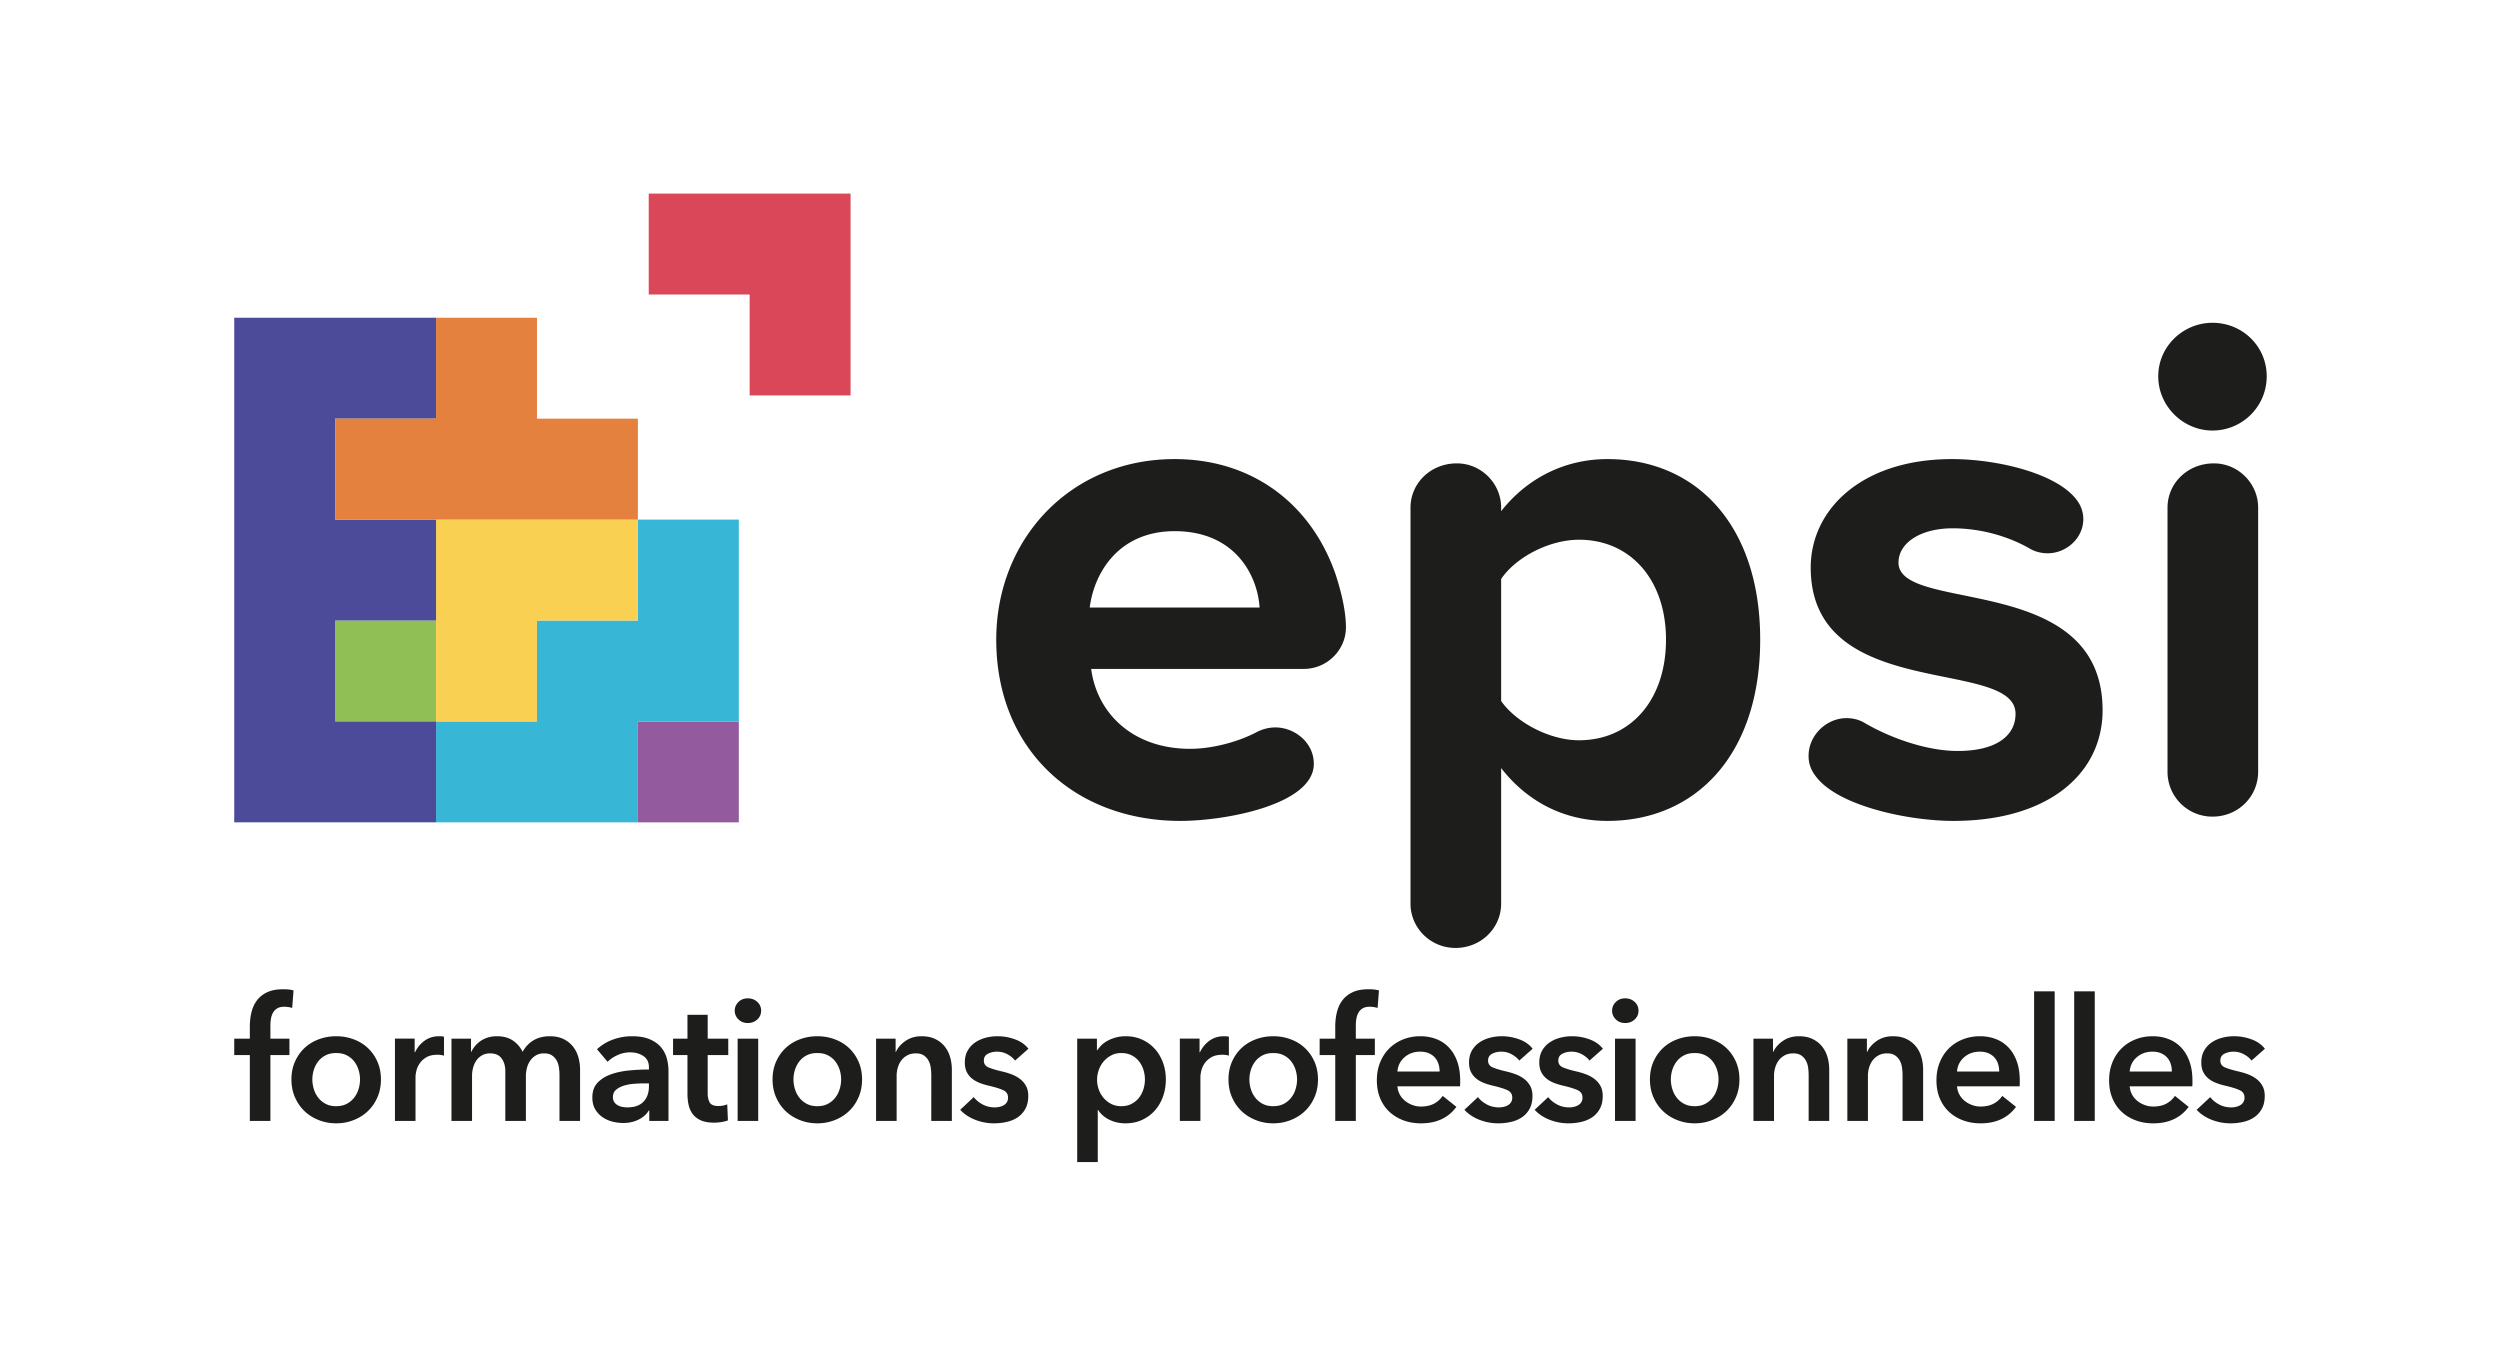 <svg xmlns="http://www.w3.org/2000/svg" viewBox="0 0 1046 567"><g fill="none" fill-rule="evenodd"><path d="M672.568 192.083c37.025 0 63.898 27.47 63.898 75.544 0 48.072-26.873 75.842-63.898 75.842-17.02 0-32.845-7.166-44.492-22.095v56.732c0 10.153-8.358 18.512-19.109 18.512-10.45 0-18.81-8.359-18.81-18.512v-165.72c0-10.15 8.36-18.512 19.407-18.512 10.154 0 18.512 8.361 18.512 18.512v1.494c11.05-14.034 26.874-21.797 44.492-21.797zm144.155 0c18.81 0 44.49 5.97 52.55 17.617a13.064 13.064 0 012.39 7.464c0 8.063-7.165 14.333-14.93 14.333-2.388 0-5.075-.597-7.164-1.792-9.258-5.374-20.901-8.66-32.548-8.66-13.736 0-22.693 6.272-22.693 14.334 0 21.498 85.397 3.584 85.397 61.809 0 26.276-22.393 46.28-62.406 46.28-18.811 0-48.97-6.27-57.926-19.11-1.791-2.388-2.687-5.075-2.687-8.06 0-8.957 7.763-15.825 15.825-15.825 2.687 0 5.374.596 7.764 2.089 11.346 6.57 26.275 11.644 38.817 11.644 16.42 0 24.185-6.567 24.185-15.524 0-23.89-85.695-4.481-85.695-61.213 0-24.187 21.199-45.385 59.12-45.385zm-325.245 0c32.546 0 57.33 18.81 67.483 48.67 2.09 6.569 4.178 14.633 4.178 21.798 0 9.257-7.762 17.318-17.617 17.318h-88.98c2.39 18.215 17.021 33.442 41.505 33.442 8.062 0 19.11-2.387 28.068-7.166 2.388-1.194 5.075-1.791 7.465-1.791 8.061 0 16.123 6.27 16.123 15.229 0 17.018-36.727 23.886-55.837 23.886-43.893 0-77.036-29.561-77.036-75.841 0-41.804 30.755-75.544 74.648-75.544zm434.822 1.792c10.152 0 18.51 8.36 18.51 18.512v110.479c0 10.45-8.358 18.812-19.11 18.812a18.733 18.733 0 01-18.81-18.812v-110.48c0-10.151 8.36-18.511 19.41-18.511zm-265.676 31.948c-12.24 0-26.275 7.167-32.548 16.424v51.057c6.273 8.96 20.307 16.423 32.548 16.423 21.798 0 36.43-17.018 36.43-42.1 0-24.784-14.632-41.804-36.43-41.804zm-169.146-3.582c-23.588 0-33.74 17.617-35.533 31.949h71.066c-.896-13.734-10.45-31.95-35.533-31.95zm434.223-87.19c12.543 0 22.693 9.855 22.693 22.396s-10.15 22.692-22.693 22.692c-12.241 0-22.692-10.151-22.692-22.692s10.45-22.395 22.692-22.395z" fill="#1d1e1c"/><path d="M266.897 344.073h42.224v-42.224h-42.224z" fill="#935b9e"/><path d="M140.224 301.849h42.224v-42.224h-42.224z" fill="#8fbf55"/><path d="M266.897 217.4v42.224h-42.224v42.224h-42.225v42.224h84.449v-42.224h42.224V217.4z" fill="#37b7d5"/><path d="M224.673 217.4h-42.225v84.448h42.225v-42.224h42.224V217.4z" fill="#fad053"/><path d="M271.429 81v42.225h42.224v42.224h42.224V81z" fill="#da4759"/><path d="M182.448 175.176v-42.224H98V344.073h84.448v-42.224h-42.224v-42.224h42.224V217.4h-42.224v-42.225z" fill="#4b4b99"/><path d="M224.673 175.176v-42.224h-42.225v42.224h-42.224V217.4h126.673v-42.225z" fill="#e4813f"/><path d="M113.137 469v-27.548h7.963v-6.887h-7.963v-5.596c0-.861.072-1.746.215-2.655s.419-1.745.826-2.51.992-1.388 1.757-1.866c.765-.478 1.77-.717 3.013-.717.622 0 1.208.048 1.758.143.55.096 1.064.215 1.542.359l.574-7.318c-.67-.19-1.327-.322-1.973-.394s-1.446-.108-2.403-.108c-2.678 0-4.902.419-6.672 1.256-1.77.837-3.192 1.973-4.268 3.407s-1.842 3.097-2.296 4.986-.682 3.862-.682 5.919v5.094H98v6.887h6.528V469zm27.524 1.004c2.583 0 5.022-.454 7.318-1.363s4.28-2.164 5.954-3.766c1.674-1.602 3.002-3.527 3.982-5.775.98-2.248 1.47-4.735 1.47-7.461s-.49-5.201-1.47-7.425-2.308-4.125-3.982-5.704c-1.674-1.578-3.658-2.798-5.954-3.659-2.296-.86-4.735-1.29-7.318-1.29s-5.021.43-7.317 1.29c-2.296.861-4.28 2.081-5.955 3.66-1.674 1.578-3 3.479-3.981 5.703-.98 2.224-1.47 4.699-1.47 7.425s.49 5.213 1.47 7.46c.98 2.249 2.307 4.174 3.981 5.776 1.674 1.602 3.66 2.858 5.955 3.766s4.735 1.363 7.317 1.363zm0-7.174c-1.721 0-3.204-.334-4.448-1.004-1.243-.67-2.271-1.53-3.084-2.583a11.063 11.063 0 01-1.83-3.587c-.406-1.339-.61-2.678-.61-4.017s.204-2.667.61-3.982a11.128 11.128 0 011.83-3.551c.813-1.052 1.841-1.901 3.084-2.547 1.244-.645 2.727-.968 4.448-.968s3.205.323 4.448.968c1.244.646 2.272 1.495 3.085 2.547a11.128 11.128 0 011.83 3.551c.406 1.315.61 2.643.61 3.982s-.204 2.678-.61 4.017a11.063 11.063 0 01-1.83 3.587c-.813 1.052-1.841 1.913-3.085 2.583-1.243.67-2.726 1.004-4.448 1.004zm33.192 6.17v-18.437c0-.622.12-1.46.359-2.511.239-1.052.693-2.08 1.363-3.085.67-1.004 1.602-1.865 2.798-2.583 1.195-.717 2.774-1.076 4.735-1.076.382 0 .777.024 1.183.072.407.048.897.143 1.471.287v-7.892a3.97 3.97 0 00-1.004-.179 17.307 17.307 0 00-1.076-.036c-2.296 0-4.305.622-6.027 1.865s-3.06 2.87-4.017 4.879h-.144v-5.74h-8.25V469zm23.65 0v-18.94c0-1.147.156-2.283.467-3.407.31-1.124.765-2.117 1.363-2.977s1.375-1.567 2.331-2.117c.957-.55 2.08-.825 3.372-.825 2.2 0 3.814.706 4.842 2.117 1.029 1.41 1.543 3.192 1.543 5.344V469h8.609v-18.796c0-1.1.143-2.212.43-3.336a9.521 9.521 0 011.363-3.049c.622-.909 1.411-1.65 2.368-2.224s2.104-.86 3.443-.86c1.387 0 2.5.286 3.336.86a6.186 6.186 0 011.973 2.188c.478.885.79 1.877.933 2.977s.215 2.153.215 3.157V469h8.609v-21.522c0-1.77-.24-3.492-.718-5.166-.478-1.673-1.231-3.156-2.26-4.447-1.028-1.292-2.343-2.332-3.945-3.121-1.602-.79-3.527-1.184-5.775-1.184-2.583 0-4.83.562-6.744 1.686-1.913 1.124-3.443 2.738-4.591 4.843-.957-1.961-2.32-3.54-4.09-4.735-1.77-1.196-3.993-1.794-6.671-1.794-1.387 0-2.655.18-3.803.538s-2.164.85-3.049 1.47a12.033 12.033 0 00-2.295 2.081 10.201 10.201 0 00-1.543 2.44h-.143v-5.524h-8.179V469zm63.251.86c2.44 0 4.615-.49 6.529-1.47s3.3-2.236 4.16-3.766h.216V469h8.035v-20.948a20.17 20.17 0 00-.682-5.166c-.454-1.721-1.255-3.276-2.403-4.663s-2.714-2.51-4.7-3.372c-1.984-.86-4.507-1.29-7.568-1.29-2.63 0-5.225.454-7.784 1.362s-4.818 2.272-6.78 4.09l4.449 5.236c1.1-1.1 2.487-2.032 4.16-2.797a12.458 12.458 0 015.238-1.148c2.152 0 4.005.514 5.56 1.542s2.331 2.619 2.331 4.77v.862a87.75 87.75 0 00-8.214.394c-2.798.263-5.345.801-7.64 1.615s-4.173 1.984-5.632 3.515c-1.459 1.53-2.188 3.587-2.188 6.17 0 2.008.418 3.694 1.255 5.057.837 1.363 1.89 2.463 3.157 3.3 1.267.837 2.654 1.435 4.16 1.794s2.954.538 4.341.538zm1.722-6.528c-.717 0-1.435-.071-2.152-.215s-1.363-.382-1.937-.717a4.13 4.13 0 01-1.4-1.327c-.358-.55-.537-1.232-.537-2.045 0-1.291.43-2.308 1.291-3.049.86-.741 1.937-1.315 3.228-1.722s2.703-.67 4.233-.789c1.53-.12 2.99-.18 4.376-.18h1.937v1.22c0 2.727-.765 4.879-2.295 6.457s-3.779 2.367-6.744 2.367zm36.348 6.385c.957 0 1.961-.083 3.013-.25 1.052-.168 1.961-.395 2.726-.682l-.287-6.744a7.52 7.52 0 01-1.793.538c-.67.12-1.291.18-1.865.18-1.913 0-3.145-.503-3.695-1.507-.55-1.004-.825-2.272-.825-3.802v-15.998h8.609v-6.887h-8.609v-9.972h-8.465v9.972h-6.027v6.887h6.027v16.07c0 1.673.155 3.24.466 4.699.31 1.458.885 2.75 1.722 3.874s1.973 2.008 3.407 2.654 3.3.968 5.596.968zm14.037-41.68c1.578 0 2.906-.491 3.982-1.472s1.614-2.212 1.614-3.694-.538-2.714-1.614-3.695-2.404-1.47-3.982-1.47-2.882.514-3.91 1.542-1.542 2.236-1.542 3.623.514 2.594 1.542 3.623c1.028 1.028 2.332 1.542 3.91 1.542zM317.237 469v-34.435h-8.609V469zm24.726 1.004c2.583 0 5.022-.454 7.318-1.363 2.296-.908 4.28-2.164 5.955-3.766 1.673-1.602 3-3.527 3.981-5.775.98-2.248 1.47-4.735 1.47-7.461s-.49-5.201-1.47-7.425-2.308-4.125-3.981-5.704c-1.674-1.578-3.66-2.798-5.955-3.659-2.296-.86-4.735-1.29-7.318-1.29-2.582 0-5.021.43-7.317 1.29-2.296.861-4.28 2.081-5.955 3.66-1.673 1.578-3 3.479-3.981 5.703-.98 2.224-1.47 4.699-1.47 7.425s.49 5.213 1.47 7.46 2.308 4.174 3.981 5.776c1.674 1.602 3.66 2.858 5.955 3.766s4.735 1.363 7.317 1.363zm0-7.174c-1.721 0-3.204-.334-4.447-1.004s-2.272-1.53-3.085-2.583a11.063 11.063 0 01-1.83-3.587c-.406-1.339-.61-2.678-.61-4.017s.204-2.667.61-3.982a11.128 11.128 0 011.83-3.551c.813-1.052 1.841-1.901 3.085-2.547 1.243-.645 2.726-.968 4.447-.968 1.722 0 3.205.323 4.448.968 1.244.646 2.272 1.495 3.085 2.547a11.128 11.128 0 011.83 3.551c.406 1.315.61 2.643.61 3.982s-.204 2.678-.61 4.017a11.063 11.063 0 01-1.83 3.587c-.813 1.052-1.841 1.913-3.085 2.583-1.243.67-2.726 1.004-4.448 1.004zm33.192 6.17v-18.94c0-1.147.168-2.283.502-3.407.335-1.124.825-2.117 1.471-2.977.646-.861 1.47-1.567 2.475-2.117 1.004-.55 2.2-.825 3.587-.825s2.5.287 3.336.861c.837.574 1.495 1.303 1.973 2.188s.789 1.877.933 2.977.215 2.153.215 3.157V469h8.609v-21.522c0-1.77-.24-3.492-.718-5.166-.478-1.673-1.231-3.156-2.26-4.447-1.028-1.292-2.343-2.332-3.945-3.121-1.603-.79-3.528-1.184-5.775-1.184-2.583 0-4.82.658-6.708 1.973s-3.217 2.834-3.982 4.556h-.143v-5.524h-8.179V469zm40.725 1.004c1.865 0 3.67-.203 5.416-.61s3.276-1.064 4.591-1.972 2.368-2.093 3.157-3.551c.79-1.46 1.184-3.24 1.184-5.345 0-1.674-.335-3.097-1.005-4.269s-1.542-2.152-2.618-2.941-2.272-1.423-3.587-1.901a31.328 31.328 0 00-3.91-1.148c-2.44-.574-4.293-1.136-5.56-1.686-1.267-.55-1.901-1.495-1.901-2.834s.574-2.295 1.722-2.87c1.147-.573 2.415-.86 3.802-.86 1.578 0 3.037.37 4.376 1.112 1.34.741 2.391 1.614 3.157 2.618l5.595-4.95c-1.387-1.77-3.264-3.085-5.631-3.946a21.152 21.152 0 00-7.282-1.29c-1.722 0-3.396.214-5.022.645s-3.085 1.088-4.376 1.973a10.164 10.164 0 00-3.12 3.407c-.79 1.387-1.184 3.037-1.184 4.95 0 1.627.287 2.99.86 4.09a8.31 8.31 0 002.296 2.762c.957.741 2.045 1.339 3.264 1.793s2.475.825 3.767 1.112c2.63.622 4.603 1.244 5.918 1.865 1.316.622 1.973 1.65 1.973 3.085 0 .766-.167 1.411-.502 1.937a3.714 3.714 0 01-1.327 1.256c-.55.31-1.148.538-1.794.681a8.747 8.747 0 01-1.9.215c-1.866 0-3.564-.406-5.094-1.22-1.53-.812-2.774-1.84-3.73-3.084l-5.668 5.309c1.674 1.817 3.778 3.216 6.313 4.197a21.5 21.5 0 007.82 1.47zm43.426 16.214v-21.81h.143c1.1 1.722 2.667 3.085 4.7 4.09 2.032 1.004 4.268 1.506 6.707 1.506 2.63 0 4.986-.49 7.067-1.47 2.08-.98 3.85-2.296 5.308-3.946 1.46-1.65 2.583-3.587 3.372-5.811.79-2.224 1.184-4.603 1.184-7.138s-.407-4.903-1.22-7.103-1.96-4.113-3.443-5.739a16.093 16.093 0 00-5.31-3.838c-2.056-.933-4.304-1.399-6.743-1.399-1.578 0-3 .18-4.268.538-1.268.359-2.404.813-3.408 1.363s-1.853 1.172-2.547 1.866c-.693.693-1.255 1.375-1.686 2.044h-.215v-4.806h-8.25v51.653zm9.828-23.388c-1.578 0-2.989-.323-4.232-.968-1.244-.646-2.308-1.495-3.193-2.547s-1.554-2.236-2.009-3.551c-.454-1.315-.681-2.643-.681-3.982s.227-2.678.681-4.017a11.02 11.02 0 012.01-3.587 10.843 10.843 0 013.192-2.583c1.243-.67 2.654-1.004 4.232-1.004 1.674 0 3.133.323 4.376.968 1.244.646 2.272 1.495 3.085 2.547a11.128 11.128 0 011.83 3.551c.406 1.315.61 2.643.61 3.982s-.204 2.678-.61 4.017a11.063 11.063 0 01-1.83 3.587c-.813 1.052-1.841 1.913-3.085 2.583-1.243.67-2.702 1.004-4.376 1.004zm33.12 6.17v-18.437c0-.622.12-1.46.359-2.511.239-1.052.693-2.08 1.363-3.085s1.602-1.865 2.798-2.583c1.196-.717 2.774-1.076 4.735-1.076.382 0 .777.024 1.183.072s.897.143 1.471.287v-7.892a3.97 3.97 0 00-1.004-.179 17.307 17.307 0 00-1.076-.036c-2.296 0-4.305.622-6.027 1.865-1.721 1.244-3.06 2.87-4.017 4.879h-.143v-5.74h-8.25V469zm30.466 1.004c2.582 0 5.022-.454 7.317-1.363s4.28-2.164 5.955-3.766c1.674-1.602 3-3.527 3.981-5.775s1.471-4.735 1.471-7.461-.49-5.201-1.47-7.425c-.981-2.224-2.308-4.125-3.982-5.704-1.674-1.578-3.659-2.798-5.955-3.659-2.295-.86-4.735-1.29-7.317-1.29-2.583 0-5.022.43-7.318 1.29-2.296.861-4.28 2.081-5.954 3.66-1.674 1.578-3.001 3.479-3.982 5.703-.98 2.224-1.47 4.699-1.47 7.425s.49 5.213 1.47 7.46c.98 2.249 2.308 4.174 3.982 5.776 1.674 1.602 3.658 2.858 5.954 3.766 2.296.909 4.735 1.363 7.318 1.363zm0-7.174c-1.722 0-3.205-.334-4.448-1.004-1.244-.67-2.272-1.53-3.085-2.583a11.063 11.063 0 01-1.83-3.587c-.406-1.339-.61-2.678-.61-4.017s.204-2.667.61-3.982a11.128 11.128 0 011.83-3.551c.813-1.052 1.841-1.901 3.085-2.547 1.243-.645 2.726-.968 4.448-.968 1.721 0 3.204.323 4.448.968 1.243.646 2.271 1.495 3.084 2.547a11.128 11.128 0 011.83 3.551c.406 1.315.61 2.643.61 3.982s-.204 2.678-.61 4.017a11.063 11.063 0 01-1.83 3.587c-.813 1.052-1.84 1.913-3.084 2.583s-2.727 1.004-4.448 1.004zm34.554 6.17v-27.548h7.964v-6.887h-7.964v-5.596c0-.861.072-1.746.216-2.655s.418-1.745.825-2.51.992-1.388 1.757-1.866c.766-.478 1.77-.717 3.013-.717.622 0 1.208.048 1.758.143.55.096 1.064.215 1.542.359l.574-7.318a12.005 12.005 0 00-1.972-.394 22.353 22.353 0 00-2.404-.108c-2.678 0-4.902.419-6.672 1.256-1.77.837-3.192 1.973-4.268 3.407s-1.842 3.097-2.296 4.986-.681 3.862-.681 5.919v5.094h-6.529v6.887h6.529V469zm27.31 1.004c6.456 0 11.382-2.295 14.778-6.887l-5.74-4.591a10.213 10.213 0 01-3.658 3.264c-1.483.79-3.3 1.184-5.452 1.184-1.244 0-2.44-.215-3.587-.646a10.887 10.887 0 01-3.085-1.758 8.674 8.674 0 01-2.188-2.654c-.55-1.028-.873-2.164-.969-3.408h26.185c.048-.382.072-.765.072-1.147v-1.148c0-3.11-.418-5.823-1.255-8.143-.837-2.32-1.997-4.256-3.48-5.81a14.39 14.39 0 00-5.273-3.516c-2.032-.79-4.244-1.184-6.636-1.184-2.582 0-4.986.443-7.21 1.327-2.224.885-4.149 2.129-5.775 3.73-1.626 1.603-2.905 3.54-3.838 5.812-.932 2.272-1.399 4.795-1.399 7.568 0 2.822.467 5.345 1.4 7.57s2.223 4.1 3.873 5.63c1.65 1.531 3.6 2.715 5.847 3.552 2.248.837 4.711 1.255 7.39 1.255zm7.747-21.665h-17.648c.191-2.44 1.184-4.436 2.977-5.99s3.982-2.332 6.565-2.332c1.387 0 2.594.227 3.623.681s1.877 1.064 2.546 1.83 1.16 1.65 1.471 2.654c.31 1.004.466 2.057.466 3.157zm24.511 21.665c1.866 0 3.671-.203 5.417-.61s3.276-1.064 4.591-1.972c1.315-.909 2.368-2.093 3.157-3.551.789-1.46 1.183-3.24 1.183-5.345 0-1.674-.334-3.097-1.004-4.269s-1.542-2.152-2.618-2.941-2.272-1.423-3.587-1.901a31.328 31.328 0 00-3.91-1.148c-2.44-.574-4.293-1.136-5.56-1.686-1.268-.55-1.901-1.495-1.901-2.834s.574-2.295 1.721-2.87c1.148-.573 2.416-.86 3.803-.86 1.578 0 3.037.37 4.376 1.112 1.339.741 2.391 1.614 3.156 2.618l5.596-4.95c-1.387-1.77-3.264-3.085-5.631-3.946a21.152 21.152 0 00-7.282-1.29c-1.722 0-3.396.214-5.022.645s-3.085 1.088-4.376 1.973a10.164 10.164 0 00-3.12 3.407c-.79 1.387-1.185 3.037-1.185 4.95 0 1.627.287 2.99.861 4.09a8.31 8.31 0 002.296 2.762c.957.741 2.045 1.339 3.264 1.793 1.22.455 2.475.825 3.767 1.112 2.63.622 4.603 1.244 5.918 1.865 1.315.622 1.973 1.65 1.973 3.085 0 .766-.167 1.411-.502 1.937a3.714 3.714 0 01-1.327 1.256c-.55.31-1.148.538-1.794.681a8.747 8.747 0 01-1.9.215c-1.866 0-3.564-.406-5.095-1.22-1.53-.812-2.773-1.84-3.73-3.084l-5.668 5.309c1.674 1.817 3.779 3.216 6.314 4.197a21.5 21.5 0 007.82 1.47zm29.39 0c1.865 0 3.67-.203 5.416-.61s3.276-1.064 4.592-1.972c1.315-.909 2.367-2.093 3.156-3.551.79-1.46 1.184-3.24 1.184-5.345 0-1.674-.335-3.097-1.004-4.269s-1.543-2.152-2.619-2.941-2.272-1.423-3.587-1.901a31.328 31.328 0 00-3.91-1.148c-2.44-.574-4.292-1.136-5.56-1.686-1.267-.55-1.9-1.495-1.9-2.834s.573-2.295 1.72-2.87 2.416-.86 3.803-.86c1.578 0 3.037.37 4.376 1.112 1.34.741 2.392 1.614 3.157 2.618l5.596-4.95c-1.387-1.77-3.265-3.085-5.632-3.946a21.152 21.152 0 00-7.282-1.29c-1.721 0-3.395.214-5.022.645-1.626.43-3.084 1.088-4.376 1.973a10.164 10.164 0 00-3.12 3.407c-.79 1.387-1.184 3.037-1.184 4.95 0 1.627.287 2.99.86 4.09a8.31 8.31 0 002.296 2.762c.957.741 2.045 1.339 3.265 1.793 1.22.455 2.475.825 3.766 1.112 2.63.622 4.603 1.244 5.919 1.865 1.315.622 1.972 1.65 1.972 3.085 0 .766-.167 1.411-.502 1.937-.334.526-.777.945-1.327 1.256s-1.148.538-1.793.681a8.747 8.747 0 01-1.902.215c-1.865 0-3.563-.406-5.093-1.22-1.53-.812-2.774-1.84-3.73-3.084l-5.668 5.309c1.674 1.817 3.778 3.216 6.313 4.197a21.5 21.5 0 007.82 1.47zm23.722-41.968c1.578 0 2.905-.49 3.981-1.47s1.614-2.213 1.614-3.695-.538-2.714-1.614-3.695-2.403-1.47-3.981-1.47-2.882.514-3.91 1.542-1.543 2.236-1.543 3.623.514 2.594 1.543 3.623c1.028 1.028 2.331 1.542 3.91 1.542zM684.33 469v-34.435h-8.61V469zm24.726 1.004c2.583 0 5.022-.454 7.318-1.363s4.28-2.164 5.954-3.766c1.674-1.602 3.001-3.527 3.982-5.775s1.47-4.735 1.47-7.461-.49-5.201-1.47-7.425-2.308-4.125-3.982-5.704-3.659-2.798-5.954-3.659c-2.296-.86-4.735-1.29-7.318-1.29-2.583 0-5.022.43-7.317 1.29-2.296.861-4.281 2.081-5.955 3.66s-3.001 3.479-3.982 5.703c-.98 2.224-1.47 4.699-1.47 7.425s.49 5.213 1.47 7.46c.98 2.249 2.308 4.174 3.982 5.776 1.674 1.602 3.659 2.858 5.955 3.766 2.295.909 4.734 1.363 7.317 1.363zm0-7.174c-1.722 0-3.204-.334-4.448-1.004-1.243-.67-2.272-1.53-3.085-2.583a11.063 11.063 0 01-1.83-3.587c-.406-1.339-.609-2.678-.609-4.017s.203-2.667.61-3.982a11.128 11.128 0 011.83-3.551c.812-1.052 1.84-1.901 3.084-2.547 1.244-.645 2.726-.968 4.448-.968 1.722 0 3.204.323 4.448.968 1.243.646 2.272 1.495 3.085 2.547a11.128 11.128 0 011.83 3.551c.406 1.315.609 2.643.609 3.982s-.203 2.678-.61 4.017a11.063 11.063 0 01-1.83 3.587c-.812 1.052-1.84 1.913-3.084 2.583s-2.726 1.004-4.448 1.004zm33.192 6.17v-18.94c0-1.147.167-2.283.502-3.407.335-1.124.825-2.117 1.47-2.977.646-.861 1.471-1.567 2.476-2.117 1.004-.55 2.2-.825 3.587-.825s2.499.287 3.336.861 1.494 1.303 1.972 2.188c.479.885.79 1.877.933 2.977.144 1.1.215 2.153.215 3.157V469h8.61v-21.522c0-1.77-.24-3.492-.718-5.166-.478-1.673-1.232-3.156-2.26-4.447-1.028-1.292-2.344-2.332-3.946-3.121-1.602-.79-3.527-1.184-5.775-1.184-2.583 0-4.818.658-6.708 1.973s-3.216 2.834-3.981 4.556h-.144v-5.524h-8.178V469zm39.29 0v-18.94c0-1.147.167-2.283.501-3.407.335-1.124.826-2.117 1.471-2.977.646-.861 1.47-1.567 2.475-2.117 1.005-.55 2.2-.825 3.587-.825s2.5.287 3.336.861a6.186 6.186 0 011.973 2.188c.478.885.79 1.877.933 2.977.143 1.1.215 2.153.215 3.157V469h8.609v-21.522c0-1.77-.24-3.492-.718-5.166-.478-1.673-1.231-3.156-2.26-4.447-1.028-1.292-2.343-2.332-3.945-3.121-1.602-.79-3.527-1.184-5.775-1.184-2.583 0-4.819.658-6.708 1.973s-3.216 2.834-3.982 4.556h-.143v-5.524h-8.179V469zm47.18 1.004c6.457 0 11.383-2.295 14.779-6.887l-5.74-4.591a10.213 10.213 0 01-3.658 3.264c-1.483.79-3.3 1.184-5.452 1.184-1.244 0-2.44-.215-3.587-.646a10.887 10.887 0 01-3.085-1.758 8.674 8.674 0 01-2.188-2.654c-.55-1.028-.873-2.164-.969-3.408h26.185c.048-.382.072-.765.072-1.147v-1.148c0-3.11-.418-5.823-1.255-8.143-.837-2.32-1.997-4.256-3.48-5.81a14.39 14.39 0 00-5.273-3.516c-2.032-.79-4.244-1.184-6.636-1.184-2.582 0-4.986.443-7.21 1.327-2.223.885-4.149 2.129-5.775 3.73-1.626 1.603-2.905 3.54-3.838 5.812-.932 2.272-1.399 4.795-1.399 7.568 0 2.822.467 5.345 1.4 7.57s2.223 4.1 3.873 5.63c1.65 1.531 3.6 2.715 5.847 3.552 2.248.837 4.711 1.255 7.39 1.255zm7.748-21.665h-17.648c.191-2.44 1.184-4.436 2.977-5.99s3.982-2.332 6.565-2.332c1.387 0 2.594.227 3.623.681s1.877 1.064 2.546 1.83 1.16 1.65 1.471 2.654c.31 1.004.466 2.057.466 3.157zM859.686 469v-54.236h-8.609V469zm16.763 0v-54.236h-8.609V469zm24.511 1.004c6.457 0 11.383-2.295 14.779-6.887l-5.74-4.591a10.213 10.213 0 01-3.658 3.264c-1.483.79-3.3 1.184-5.453 1.184-1.243 0-2.439-.215-3.587-.646a10.887 10.887 0 01-3.084-1.758 8.674 8.674 0 01-2.189-2.654c-.55-1.028-.872-2.164-.968-3.408h26.185c.048-.382.072-.765.072-1.147v-1.148c0-3.11-.418-5.823-1.255-8.143-.837-2.32-1.997-4.256-3.48-5.81s-3.24-2.727-5.273-3.516c-2.032-.79-4.244-1.184-6.636-1.184-2.582 0-4.986.443-7.21 1.327-2.224.885-4.149 2.129-5.775 3.73s-2.905 3.54-3.838 5.812c-.933 2.272-1.399 4.795-1.399 7.568 0 2.822.466 5.345 1.399 7.57s2.224 4.1 3.874 5.63c1.65 1.531 3.599 2.715 5.847 3.552s4.71 1.255 7.39 1.255zm7.748-21.665H891.06c.191-2.44 1.184-4.436 2.977-5.99s3.982-2.332 6.564-2.332c1.387 0 2.595.227 3.623.681s1.878 1.064 2.547 1.83 1.16 1.65 1.47 2.654c.312 1.004.467 2.057.467 3.157zm24.511 21.665c1.865 0 3.67-.203 5.417-.61s3.276-1.064 4.591-1.972 2.367-2.093 3.157-3.551c.789-1.46 1.183-3.24 1.183-5.345 0-1.674-.335-3.097-1.004-4.269s-1.543-2.152-2.619-2.941-2.271-1.423-3.587-1.901a31.328 31.328 0 00-3.91-1.148c-2.439-.574-4.292-1.136-5.56-1.686-1.267-.55-1.9-1.495-1.9-2.834s.573-2.295 1.721-2.87c1.148-.573 2.416-.86 3.802-.86 1.579 0 3.038.37 4.377 1.112 1.339.741 2.391 1.614 3.156 2.618l5.596-4.95c-1.387-1.77-3.264-3.085-5.632-3.946a21.152 21.152 0 00-7.281-1.29c-1.722 0-3.396.214-5.022.645s-3.085 1.088-4.376 1.973a10.164 10.164 0 00-3.121 3.407c-.79 1.387-1.184 3.037-1.184 4.95 0 1.627.287 2.99.861 4.09a8.31 8.31 0 002.296 2.762c.956.741 2.044 1.339 3.264 1.793s2.475.825 3.766 1.112c2.63.622 4.604 1.244 5.919 1.865 1.315.622 1.973 1.65 1.973 3.085 0 .766-.168 1.411-.502 1.937a3.714 3.714 0 01-1.327 1.256c-.55.31-1.148.538-1.794.681a8.747 8.747 0 01-1.901.215c-1.865 0-3.563-.406-5.094-1.22-1.53-.812-2.774-1.84-3.73-3.084l-5.668 5.309c1.674 1.817 3.779 3.216 6.313 4.197s5.142 1.47 7.82 1.47z" fill="#1d1e1c" fill-rule="nonzero"/></g></svg>